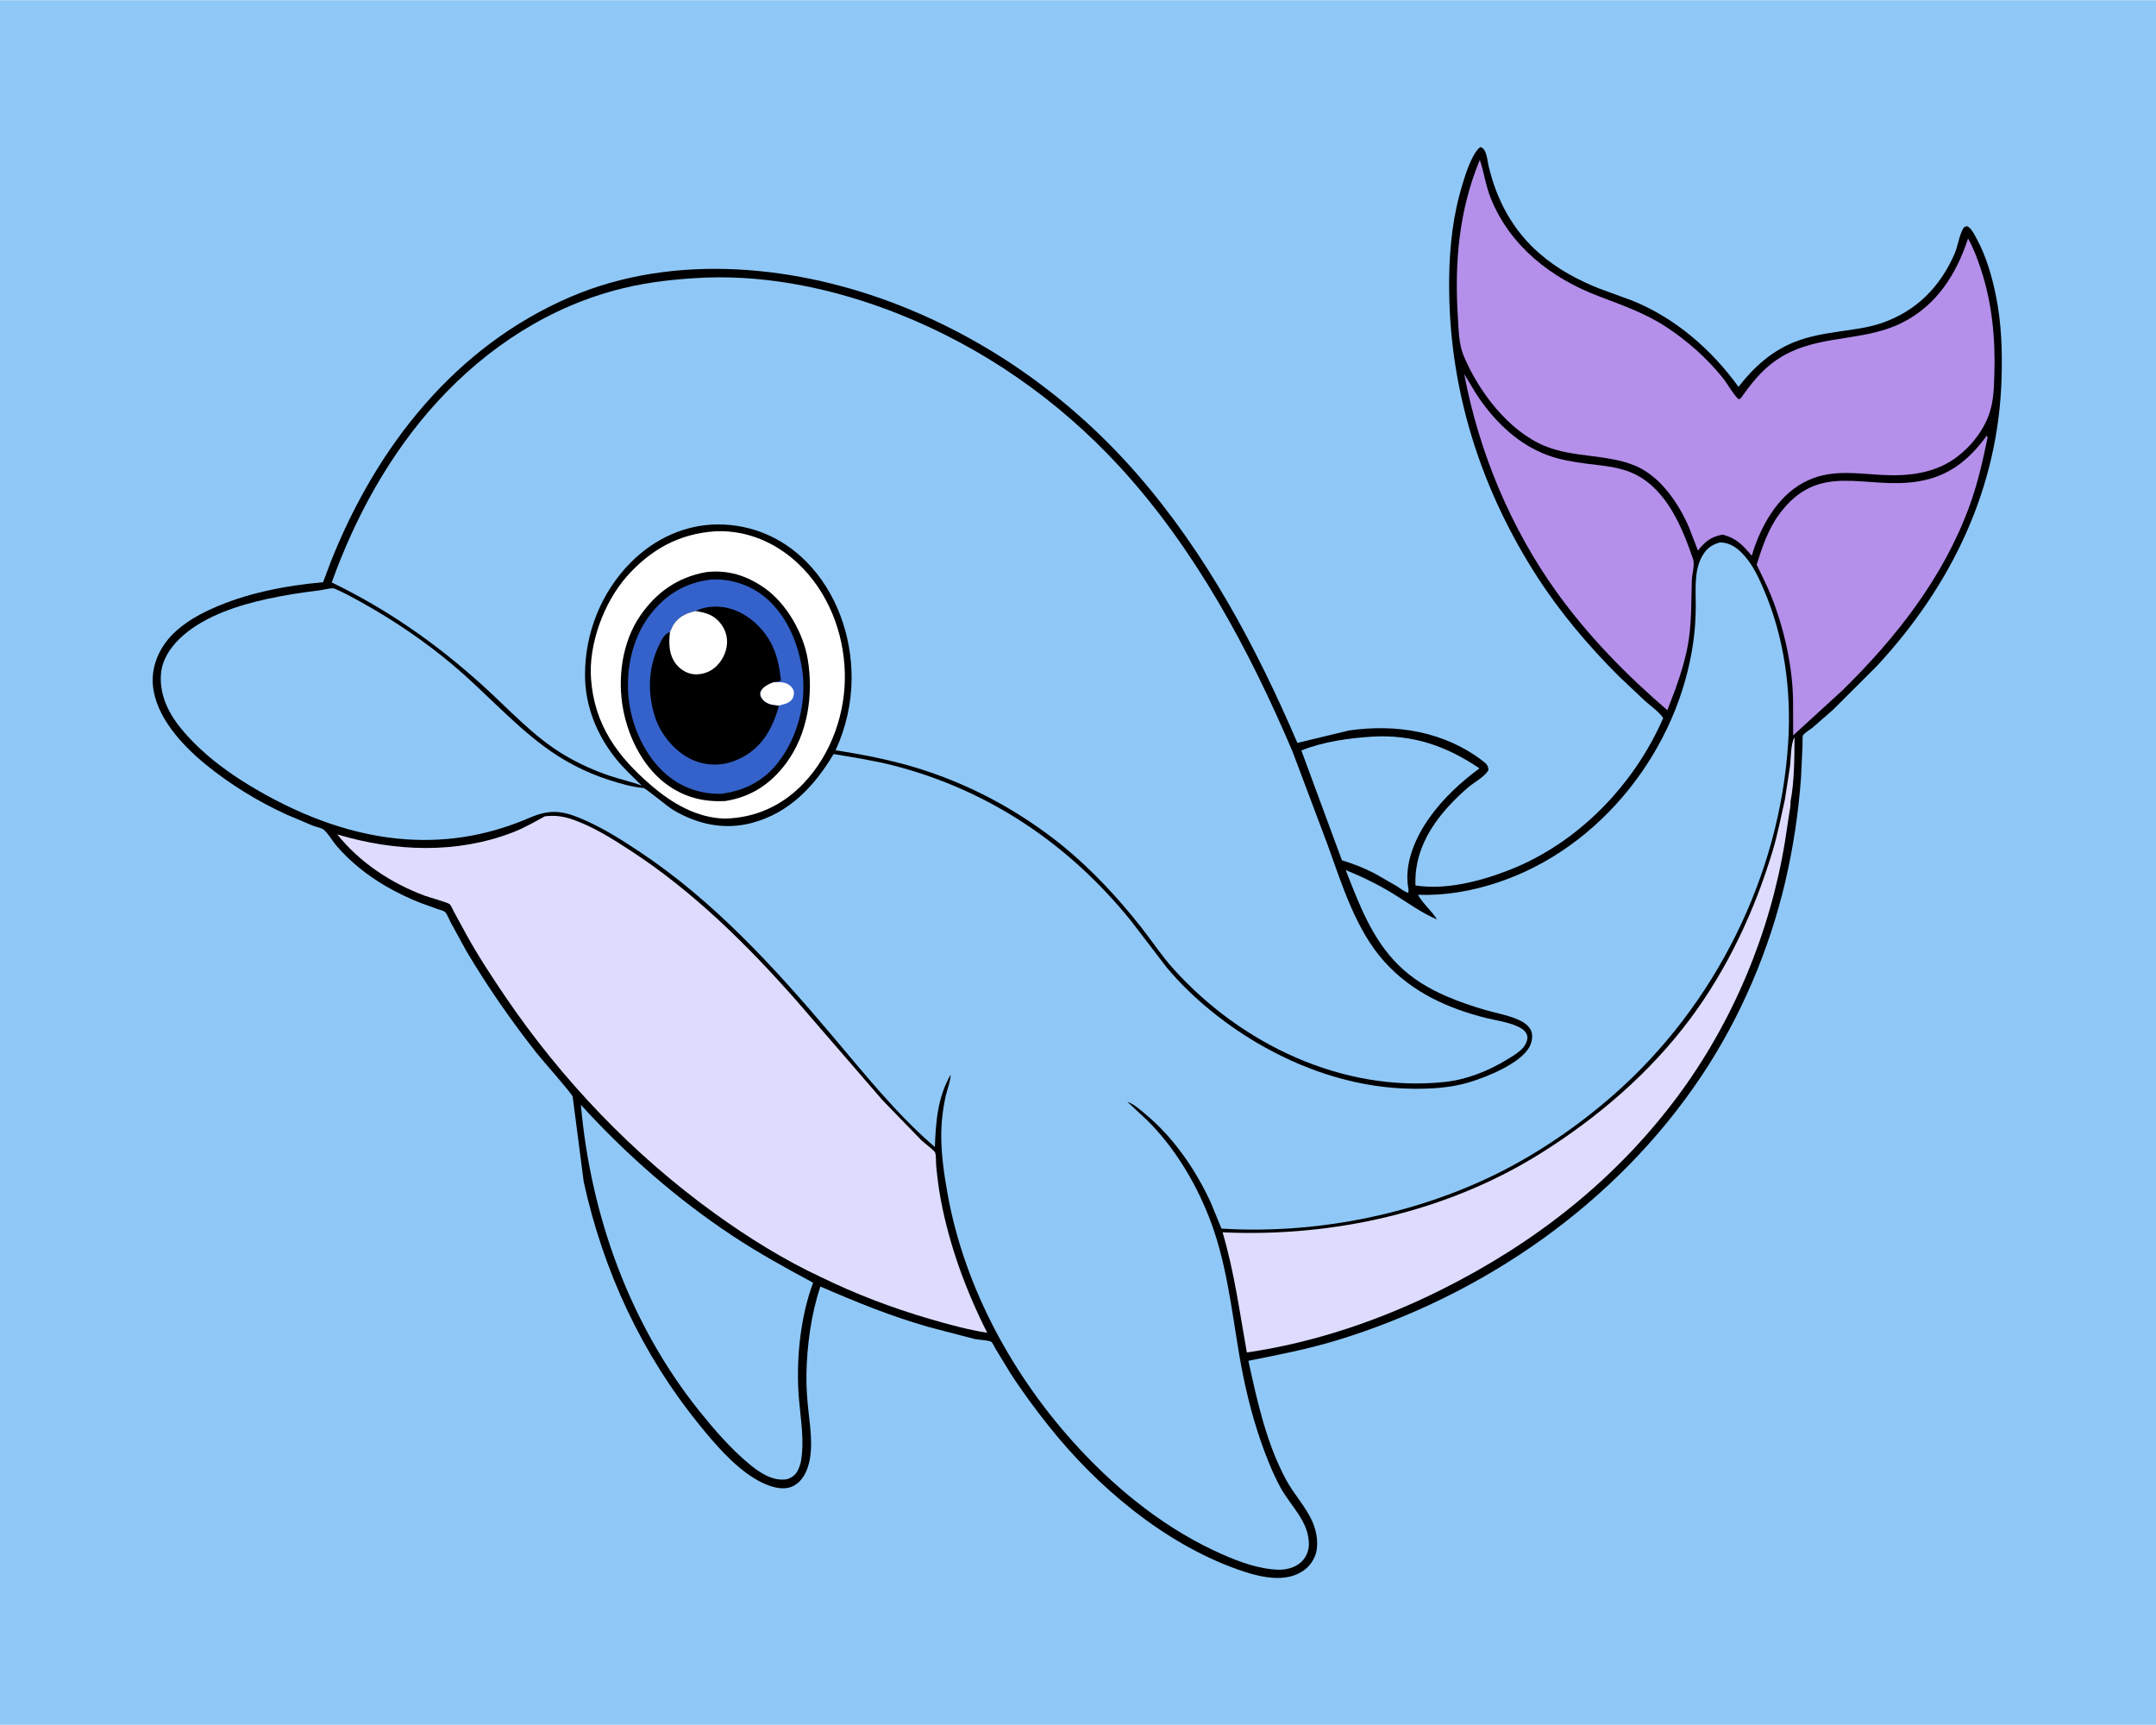 <svg version="1.1" xmlns="http://www.w3.org/2000/svg" style="display: block;" viewBox="0 0 2048 1638" width="1280" height="1024">
<path transform="translate(0,0)" fill="rgb(143,200,247)" d="M -0 -0 L 2048 0 L 2048 1638 L -0 1638 L -0 -0 z"/>
<path transform="translate(0,0)" fill="rgb(0,0,0)" d="M 1406.21 139.5 C 1412.28 140.899 1412.72 151.881 1413.97 157.194 C 1421.68 189.982 1436.92 218.464 1462.58 240.737 C 1479.29 255.252 1498.61 265.667 1519.09 273.82 L 1550.3 285.238 C 1591.24 301.723 1625.83 331.727 1651.41 367.233 C 1665.74 348.767 1682.63 333.349 1704.65 324.624 C 1718.16 319.271 1732.55 316.793 1746.86 314.691 C 1760.83 312.638 1774.36 311.173 1787.82 306.5 C 1820.37 295.203 1842.64 272.542 1856.5 241.257 C 1859.76 233.893 1860.88 223.924 1864.64 217.213 C 1865.82 215.099 1866.31 215.136 1868.5 214.651 C 1869.26 215.018 1869.5 215.079 1870.14 215.549 C 1873.23 217.835 1875.65 222.875 1877.48 226.218 C 1886.88 243.455 1892.26 262.453 1896.11 281.606 C 1901.21 306.955 1902.02 332.356 1901.34 358.119 C 1898.54 463.397 1853.87 555.764 1782.92 632.32 L 1741.22 673.91 L 1721.85 690.849 C 1719.69 692.609 1714.03 696.006 1712.66 698.166 C 1712.04 699.13 1712.31 705.996 1712.24 707.464 L 1710.8 738.662 C 1708.31 771.894 1703.48 804.574 1695.88 837.034 C 1680.6 902.299 1653.43 966.129 1616.17 1021.89 C 1535.33 1142.88 1409.5 1229.96 1270.96 1272.5 C 1242.88 1281.12 1214.57 1286.55 1185.84 1292.3 C 1194.37 1331.08 1202.74 1370.04 1221.72 1405.38 C 1229.13 1419.18 1240.69 1431.19 1246.85 1445.5 C 1250.99 1455.12 1253.1 1468.11 1248.99 1478 C 1245.45 1486.51 1239.26 1492.1 1230.83 1495.5 C 1213.75 1502.39 1191.74 1496.2 1175.28 1490.32 C 1105.46 1465.39 1042.19 1412.07 996.438 1354.54 C 983.64 1338.45 971.233 1321.77 960.074 1304.5 L 945.779 1281.03 C 945.002 1279.75 942.756 1275.01 941.695 1274.28 C 939.509 1272.8 929.128 1272.3 925.892 1271.6 L 882.919 1260.39 C 847.1 1250.27 813.375 1236.56 779.308 1221.73 C 770.508 1247.86 766.516 1277.69 766.04 1305.19 C 765.833 1317.17 766.715 1328.91 768.04 1340.81 C 770.101 1359.33 773.665 1382.94 764.454 1400.1 C 761.351 1405.89 756.157 1411 749.639 1412.67 C 738.523 1415.52 724.899 1409.22 715.739 1403.48 C 696.123 1391.19 678.76 1370.91 664.313 1353.09 C 609.437 1285.41 573.185 1207.31 554.5 1122.37 L 543.994 1041.47 C 543.586 1038.77 514.888 1006.49 509.712 999.926 C 485.551 969.271 462.986 936.785 443.062 903.206 L 427.834 875.374 C 426.686 873.161 424.39 867.109 422.44 865.745 C 420.793 864.592 417.616 863.922 415.695 863.24 L 399.753 857.495 C 388.345 853.028 377.011 847.609 366.421 841.421 C 348.651 831.039 333.149 818.693 319.645 803.143 C 316.13 799.095 311.269 790.705 307.354 787.722 C 305.206 786.086 299.805 785.049 297 783.967 L 272.512 773.592 C 244.956 761.022 218.545 744.827 195.082 725.641 C 172.87 707.477 147.94 680.481 145.237 650.771 C 143.774 634.68 149.705 618.929 159.987 606.66 C 170.461 594.16 185.625 585.047 200.297 578.368 C 233.702 563.159 270.533 556.103 306.903 552.77 L 314.383 532.907 C 357.706 424.065 432.221 328.921 541.723 281.875 C 641.058 239.197 758.918 251.659 857.147 290.895 C 943.359 325.332 1019.13 380.175 1080.14 450.08 C 1145.64 525.119 1193.35 614.344 1232.39 705.414 L 1281.42 693.609 C 1326.21 687.132 1372.05 694.504 1408.63 722.681 C 1412.17 725.408 1413.41 726.644 1413.94 731 C 1411.1 737.087 1400.01 743.042 1394.66 747.615 C 1388.39 752.97 1382.39 758.696 1376.8 764.754 C 1357.02 786.19 1343.36 811.055 1344.55 840.797 C 1373.71 845.394 1406.88 836.638 1434 825.997 C 1499.13 800.442 1552.17 745.404 1579.88 681.805 C 1576.36 676.185 1568.01 670.37 1562.97 665.875 L 1537.76 642.101 C 1509.11 613.476 1482.61 582.263 1460.6 548.238 C 1409.72 469.584 1379.68 380.34 1376.8 286.426 C 1375.87 256.141 1377.22 225.935 1383.63 196.22 C 1386.37 183.508 1396.11 146.022 1406.21 139.5 z"/>
<path transform="translate(0,0)" fill="rgb(143,200,247)" d="M 1303.61 699.436 C 1341.86 697.239 1374.07 708.335 1405.32 729.579 C 1387.22 743.004 1370.87 758.076 1357.78 776.526 C 1344.52 795.199 1333.57 820.03 1337.75 843.447 L 1337.96 844.5 L 1337.81 847.778 C 1334.23 847.063 1330 843.468 1326.8 841.474 L 1306.36 829.71 C 1296.27 824.41 1285.6 820.194 1274.7 816.914 L 1236.17 712.597 C 1257.02 704.218 1281.27 700.878 1303.61 699.436 z"/>
<path transform="translate(0,0)" fill="rgb(180,144,234)" d="M 1390.88 355.164 C 1396.01 363.101 1400.32 371.459 1405.81 379.212 C 1422.16 402.303 1442.96 422.075 1469.87 432.064 C 1481.73 436.467 1494.22 438.528 1506.72 440.145 C 1522.85 442.232 1539.06 443.085 1553.85 450.608 C 1583.62 465.76 1598.13 501.02 1608.28 530.975 C 1610.07 536.253 1607.35 544.639 1607.13 550.403 C 1606.43 569.088 1606.97 587.497 1604.35 606.105 C 1602.02 622.672 1597.04 638.519 1591.51 654.247 L 1583.85 674.373 C 1545.07 641.021 1508.75 604.033 1478.84 562.407 C 1434.87 501.205 1404.9 429.033 1390.88 355.164 z"/>
<path transform="translate(0,0)" fill="rgb(180,144,234)" d="M 1887.29 413.5 L 1887.98 415.5 C 1883.56 437.393 1878.58 458.982 1870.95 480.012 C 1846.24 548.062 1801.33 605.283 1750.14 655.496 L 1703.31 698.319 L 1703.25 665.249 C 1702.78 632.374 1694.74 596.904 1682.66 566.353 C 1678.54 555.937 1673.46 546.21 1668.67 536.116 C 1673.81 519.581 1679.64 502.478 1689.97 488.379 C 1727.89 436.65 1771.28 465.445 1822.44 456.986 C 1851.25 452.222 1870.57 436.592 1887.29 413.5 z"/>
<path transform="translate(0,0)" fill="rgb(143,200,247)" d="M 551.779 1049.16 C 594.548 1096.11 642.72 1138.42 695.731 1173.5 C 720.511 1189.9 746.25 1204.06 772.38 1218.13 C 759.914 1251.59 755.943 1293.12 758.932 1328.67 C 760.619 1348.74 764.452 1369.15 760.549 1389.16 C 759.518 1392.6 758.432 1396.19 756.186 1399.07 C 753.736 1402.2 749.671 1404.64 745.706 1405.01 C 732.528 1406.24 720.287 1397.59 710.69 1389.49 C 693.743 1375.19 679.09 1358.35 665.212 1341.14 C 598.434 1258.32 561.071 1154.52 551.779 1049.16 z"/>
<path transform="translate(0,0)" fill="rgb(221,220,254)" d="M 1695.47 759.319 L 1700.35 727.49 C 1701.29 719.962 1700.91 706.32 1704.66 700.009 C 1704.47 719.779 1704.57 741.767 1700.82 761.206 C 1701.08 765.154 1699.98 769.717 1699.41 773.682 L 1695.59 798.941 C 1681.39 885.99 1645.96 970.889 1593.2 1041.64 C 1533.92 1121.14 1457.42 1180.76 1368.91 1224.88 C 1311.21 1253.65 1248.34 1275.08 1184.4 1284.37 C 1177.45 1245.65 1172.53 1208.14 1161.33 1170.25 C 1265.83 1175.1 1374.15 1151.12 1463.35 1095.32 C 1517.38 1061.52 1567.12 1018.89 1605.4 967.649 C 1640.98 920.02 1666.99 864.301 1684 807.491 C 1688.75 791.629 1691.75 775.426 1695.47 759.319 z"/>
<path transform="translate(0,0)" fill="rgb(254,254,254)" d="M 679.551 504.424 L 680.469 504.371 C 709.721 503.436 736.715 514.986 757.938 534.891 C 786.277 561.47 801.349 599.819 802.486 638.257 C 803.62 676.584 789.767 716.157 763.145 744.031 C 742.972 765.152 717.387 776.697 688.34 777.296 C 662.147 776.614 638.791 763.035 619.331 746.423 C 586.697 718.565 564.624 688.538 561.409 644.5 C 559.009 611.628 573.601 572.082 595.215 547.512 C 617.821 521.814 645.113 506.626 679.551 504.424 z"/>
<path transform="translate(0,0)" fill="rgb(0,0,0)" d="M 670.559 543.238 C 691.323 540.745 709.378 546.441 726.362 558.39 C 747.309 573.129 763.268 601.416 767.353 626.431 C 772.811 659.852 767.322 696.87 746.875 724.534 C 732.137 744.474 713.345 756.827 688.773 760.65 C 669.375 761.554 652.266 757.644 635.959 746.716 C 612.078 730.713 597.333 701.705 592.024 674.022 C 586.314 644.243 590.809 609.74 608.263 584.443 C 623.607 562.205 643.9 548.051 670.559 543.238 z"/>
<path transform="translate(0,0)" fill="rgb(52,98,202)" d="M 674.526 550.334 C 692.088 549.126 709.39 554.13 723.559 564.591 C 745.939 581.113 758.041 609.099 762 635.915 C 766.461 666.133 758.222 698.849 739.754 723.183 C 725.949 741.372 707.488 750.802 685.239 753.734 C 667.844 754.222 650.693 749.005 636.755 738.46 C 615.099 722.074 601.321 693.73 597.656 667.201 C 593.736 638.817 599.619 607.166 617.262 584.088 C 632.166 564.592 650.322 553.611 674.526 550.334 z"/>
<path transform="translate(0,0)" fill="rgb(254,254,254)" d="M 734.58 647.694 C 740.802 647.719 746.911 647.056 751.524 652.008 C 753.397 654.018 754.347 655.941 754.149 658.704 C 753.916 661.947 752.813 664.236 750.113 666.245 C 747.62 668.101 744.965 668.597 742.046 669.384 L 739.878 670.034 C 737.141 669.771 734.277 669.56 731.624 668.812 C 727.867 667.752 724.179 665.044 722.583 661.382 C 721.925 659.872 721.823 658.242 722.438 656.723 C 724.315 652.089 730.258 649.399 734.58 647.694 z"/>
<path transform="translate(0,0)" fill="rgb(0,0,0)" d="M 660.797 580.17 C 671.318 574.858 684.715 574.828 695.767 578.532 C 711.92 583.944 725.891 597.26 733.324 612.437 C 738.434 622.871 740.589 634.543 741.884 646 C 739.792 647.588 737.164 647.413 734.58 647.694 C 730.258 649.399 724.315 652.089 722.438 656.723 C 721.823 658.242 721.925 659.872 722.583 661.382 C 724.179 665.044 727.867 667.752 731.624 668.812 C 734.277 669.56 737.141 669.771 739.878 670.034 C 738.358 675.871 736.462 681.373 734.011 686.893 C 726.523 703.758 714.634 716.197 697.149 722.686 C 683.762 727.655 669.227 727.026 656.349 720.847 C 641.344 713.648 628.253 698.069 622.779 682.401 C 614.891 659.821 615.403 634.609 625.849 612.952 C 628.309 607.851 630.814 601.96 636.403 600.032 L 636.976 598.877 L 639.22 594.017 C 644.131 585.636 651.698 582.164 660.797 580.17 z"/>
<path transform="translate(0,0)" fill="rgb(254,254,254)" d="M 660.797 580.17 C 671.119 581.739 678.885 584.102 685.26 592.964 C 689.893 599.404 691.581 606.911 690.148 614.675 C 688.601 623.052 683.397 631.302 676.199 635.971 C 670.556 639.63 662.463 641.369 655.852 639.637 C 648.89 637.814 643.077 632.956 639.644 626.688 C 635.22 618.61 635.384 608.922 636.403 600.032 L 636.976 598.877 L 639.22 594.017 C 644.131 585.636 651.698 582.164 660.797 580.17 z"/>
<path transform="translate(0,0)" fill="rgb(180,144,234)" d="M 1405.69 151.64 C 1409.75 163.619 1411.24 176.007 1416.06 188 C 1434.42 233.625 1473.25 263.774 1518.05 280.926 C 1540.42 289.492 1562.08 296.863 1582.37 310.099 C 1602.51 323.235 1621.01 339.598 1636.14 358.305 C 1641.44 364.855 1645.29 372.851 1651.16 378.773 L 1652.03 378.792 C 1653.55 378.825 1654.39 376.933 1655.25 375.727 C 1668.01 357.768 1680.64 343.546 1701.08 333.979 C 1734.68 318.253 1773.23 323.262 1807 306.235 C 1839.69 289.754 1858.43 260.186 1869.47 226.29 C 1874.6 235.358 1878.24 245.318 1881.54 255.168 C 1892.23 287.054 1895.51 321.309 1894.47 354.781 C 1893.94 371.918 1893.73 385.818 1885.97 401.506 C 1879.65 414.02 1870.91 424.424 1859.9 433.043 C 1838.85 449.522 1812.83 452.313 1786.97 450.866 C 1760.86 449.404 1737.15 445.163 1712.95 458.247 C 1687.57 471.976 1671.9 500.944 1664.02 527.636 C 1655.42 517.59 1649.65 511.06 1636.39 507.561 C 1625.16 509.693 1619.88 513.935 1612.9 522.755 L 1604.28 500.426 C 1597.96 485.812 1589.1 471.224 1578.04 459.718 C 1570.93 452.314 1562.26 445.787 1552.71 441.904 C 1525.77 430.95 1495.3 434.723 1467.79 423.542 C 1433.11 409.446 1404.45 371.575 1390.3 337.61 C 1385.63 326.417 1385.55 312.359 1384.8 300.343 C 1381.56 249.093 1385.89 199.398 1405.69 151.64 z"/>
<path transform="translate(0,0)" fill="rgb(221,220,254)" d="M 517.5 775.168 C 525.975 774.053 533.901 774.889 541.979 777.515 C 562.459 784.175 581.829 796.514 599.793 808.251 C 658.772 846.787 709.773 897.175 756.225 949.82 L 838.209 1044.64 L 875.354 1082.93 C 877.085 1084.63 887.67 1092.8 888.213 1094.29 C 889.389 1097.52 888.962 1103.92 889.336 1107.63 C 890.432 1118.55 891.763 1129.34 893.815 1140.12 C 902.091 1183.61 917.858 1226.25 937.774 1265.69 C 919.159 1262.72 900.615 1257.63 882.532 1252.34 C 847.331 1242.04 813.21 1229.06 780.229 1212.97 C 744.917 1196.57 710.692 1175.21 679.129 1152.46 C 601.489 1096.49 533.681 1025.47 479.944 946.314 C 466.995 927.239 454.179 907.714 443.038 887.514 L 431.21 865.802 C 430.222 864.046 428.526 859.86 427.138 858.588 C 425.281 856.887 407.276 851.969 403.59 850.596 C 371.404 838.607 341.914 819.154 320.294 792.282 L 321.457 792.63 C 375.431 808.64 433.848 810.954 487.034 790.392 C 497.71 786.264 507.477 780.636 517.5 775.168 z"/>
<path transform="translate(0,0)" fill="rgb(143,200,247)" d="M 670.578 263.438 C 732.006 261.206 794.418 274.769 851.4 297.11 C 932.577 328.937 1004.97 379.24 1063.91 443.458 C 1135.3 521.25 1186.79 617.149 1227.83 713.746 L 1261.21 802.462 C 1274.82 840.177 1288.04 883.479 1315.53 913.726 C 1341.35 942.14 1375.1 957.578 1411.86 966.737 C 1422.18 969.309 1436.08 970.988 1445.18 976.646 C 1447.92 978.348 1450.28 980.829 1450.83 984.13 C 1451.39 987.544 1449.07 992.299 1446.89 994.815 C 1442.95 999.358 1437.18 1002.7 1432.12 1005.81 C 1413.93 1016.98 1393.26 1025.29 1371.91 1027.5 C 1275.06 1037.53 1179.09 991.446 1114.88 920.292 C 1103.52 907.7 1094.37 893.648 1083.9 880.372 C 1061.49 851.953 1036.99 825.7 1008.94 802.748 C 967.041 769.145 920.106 743.962 868.635 728.5 C 844.07 721.121 819.012 716.468 793.732 712.347 C 803.547 691.032 808.811 667.927 808.954 644.421 C 809.202 603.781 794.632 562.142 765.74 533.088 C 743.235 510.456 714.042 497.898 682.148 497.905 C 650.527 497.912 621.318 511.757 599.199 534.004 C 570.931 562.436 555.578 601.366 555.702 641.264 C 555.792 670.657 567.126 698.353 585.564 721.055 C 592.765 729.921 601.51 737.916 609.607 745.977 C 599.859 742.296 589.635 740.141 579.756 736.85 C 564.609 731.803 550.199 725.247 536.451 717.144 C 506.715 699.617 483.121 673.014 457.644 650.086 C 413.852 610.678 368.126 578.68 315.119 553.008 C 337.495 490.591 370.475 430.483 415.404 381.396 C 462.939 329.462 522.811 290.405 591.632 273.623 C 617.733 267.258 643.799 264.652 670.578 263.438 z"/>
<path transform="translate(0,0)" fill="rgb(143,200,247)" d="M 1633.48 515.066 L 1634.86 515.07 C 1643.87 515.321 1650.97 520.835 1656.72 527.262 C 1665.31 536.851 1670.55 548.371 1675.57 560.088 C 1694.91 605.242 1701.66 655.465 1698.66 704.313 C 1690.84 831.728 1628.9 954.944 1533.46 1039.04 C 1499.6 1068.87 1460.22 1095.92 1419.6 1115.72 C 1340.82 1154.14 1247.54 1172.21 1160.29 1166.71 L 1149.97 1141.61 C 1135.36 1110.15 1114.47 1079.76 1087.55 1057.58 C 1082.39 1053.32 1077.2 1048.53 1070.84 1046.22 L 1089.28 1063.43 C 1115.04 1088.79 1134.79 1121.4 1148.11 1154.9 C 1164.74 1196.75 1169.63 1241.8 1177.05 1285.88 C 1181.75 1313.77 1188.29 1341.61 1197.54 1368.37 C 1202.66 1383.21 1208.61 1398.22 1216.04 1412.08 C 1225.72 1430.14 1243.38 1444.5 1243.32 1466.64 C 1243.3 1472.97 1240.47 1479.47 1235.72 1483.71 C 1229.97 1488.86 1221.4 1490.98 1213.81 1490.7 C 1195.92 1490.04 1178.21 1483.57 1161.94 1476.49 C 1109.87 1453.82 1063.48 1416.99 1025.04 1375.54 C 963.193 1308.83 916.248 1223.63 900.092 1133.57 C 896.926 1115.93 894.306 1098.13 894.103 1080.16 C 893.952 1066.71 895.521 1053.32 898.476 1040.22 C 899.976 1033.57 902.808 1027.25 903.063 1020.41 C 890.624 1042.21 888.964 1064.77 888.017 1089.21 C 851.33 1057.84 819.863 1018.1 788.712 981.375 C 734.551 917.512 677.382 855.104 607.141 808.5 C 588.732 796.285 570.481 784.828 549.977 776.437 C 533.033 769.503 521.282 768.922 504.336 775.988 C 466.317 792.481 427.942 799.734 386.5 797.034 C 336.696 793.789 288.903 775.736 245.906 751.063 C 219.498 735.91 194.697 718.073 174.652 694.959 C 161.236 679.488 151.258 660.974 152.892 640 C 154.057 625.041 163.667 612.083 174.727 602.672 C 196.262 584.349 226.481 574.686 253.742 568.679 C 270.26 565.04 286.619 562.611 303.392 560.536 C 307.445 560.035 312.153 558.595 316.128 558.52 C 317.471 558.494 320.513 560.112 321.839 560.715 C 328.986 563.963 335.887 567.736 342.747 571.541 C 373.408 588.541 403.219 608.692 430.074 631.264 C 459.707 656.172 486.168 686.115 517.203 709.06 C 535.87 722.862 556.431 733.507 578.525 740.613 C 589.037 743.993 600.291 747.312 611.33 748.212 C 613.024 748.35 634.685 766.228 638.634 768.603 C 661.7 782.478 687.28 788.409 713.764 781.528 C 749.549 772.232 773.549 746.66 791.869 715.979 C 811.266 719.264 831.122 722.264 850.165 727.241 C 940.244 750.784 1015.84 802.041 1074.24 874.285 L 1108.11 918.5 C 1133.14 948.643 1167.17 975.496 1201.35 994.467 C 1244.83 1018.59 1292.79 1033.51 1342.78 1033.89 C 1360.34 1034.03 1378.08 1032.93 1395 1027.93 C 1411.69 1023 1444.99 1009.89 1453.21 993.421 C 1455.24 989.345 1456.24 983.33 1454.52 978.989 C 1453.11 975.437 1449.38 972.03 1446.1 970.214 C 1435.83 964.545 1422.32 962.388 1411 959.112 C 1398.33 955.443 1385.72 951.122 1373.6 945.881 C 1356.78 938.599 1341.61 929.405 1328.47 916.477 C 1303.06 891.474 1291.05 858.505 1278.27 826.148 C 1294.27 832.707 1309.1 839.879 1323.85 848.943 C 1337.61 857.396 1350.02 866.741 1365 873.067 C 1359.83 864.649 1352.04 858.667 1346.9 849.69 C 1372.9 850.548 1397.95 846.172 1422.55 838.029 C 1521.14 805.409 1594.69 710.843 1608.58 608.737 C 1610.01 598.174 1610.71 587.616 1610.82 576.959 C 1610.98 561.533 1608.92 543.385 1616.19 529.366 C 1619.95 522.136 1624.45 517.891 1632.27 515.439 L 1633.48 515.066 z"/>
</svg>